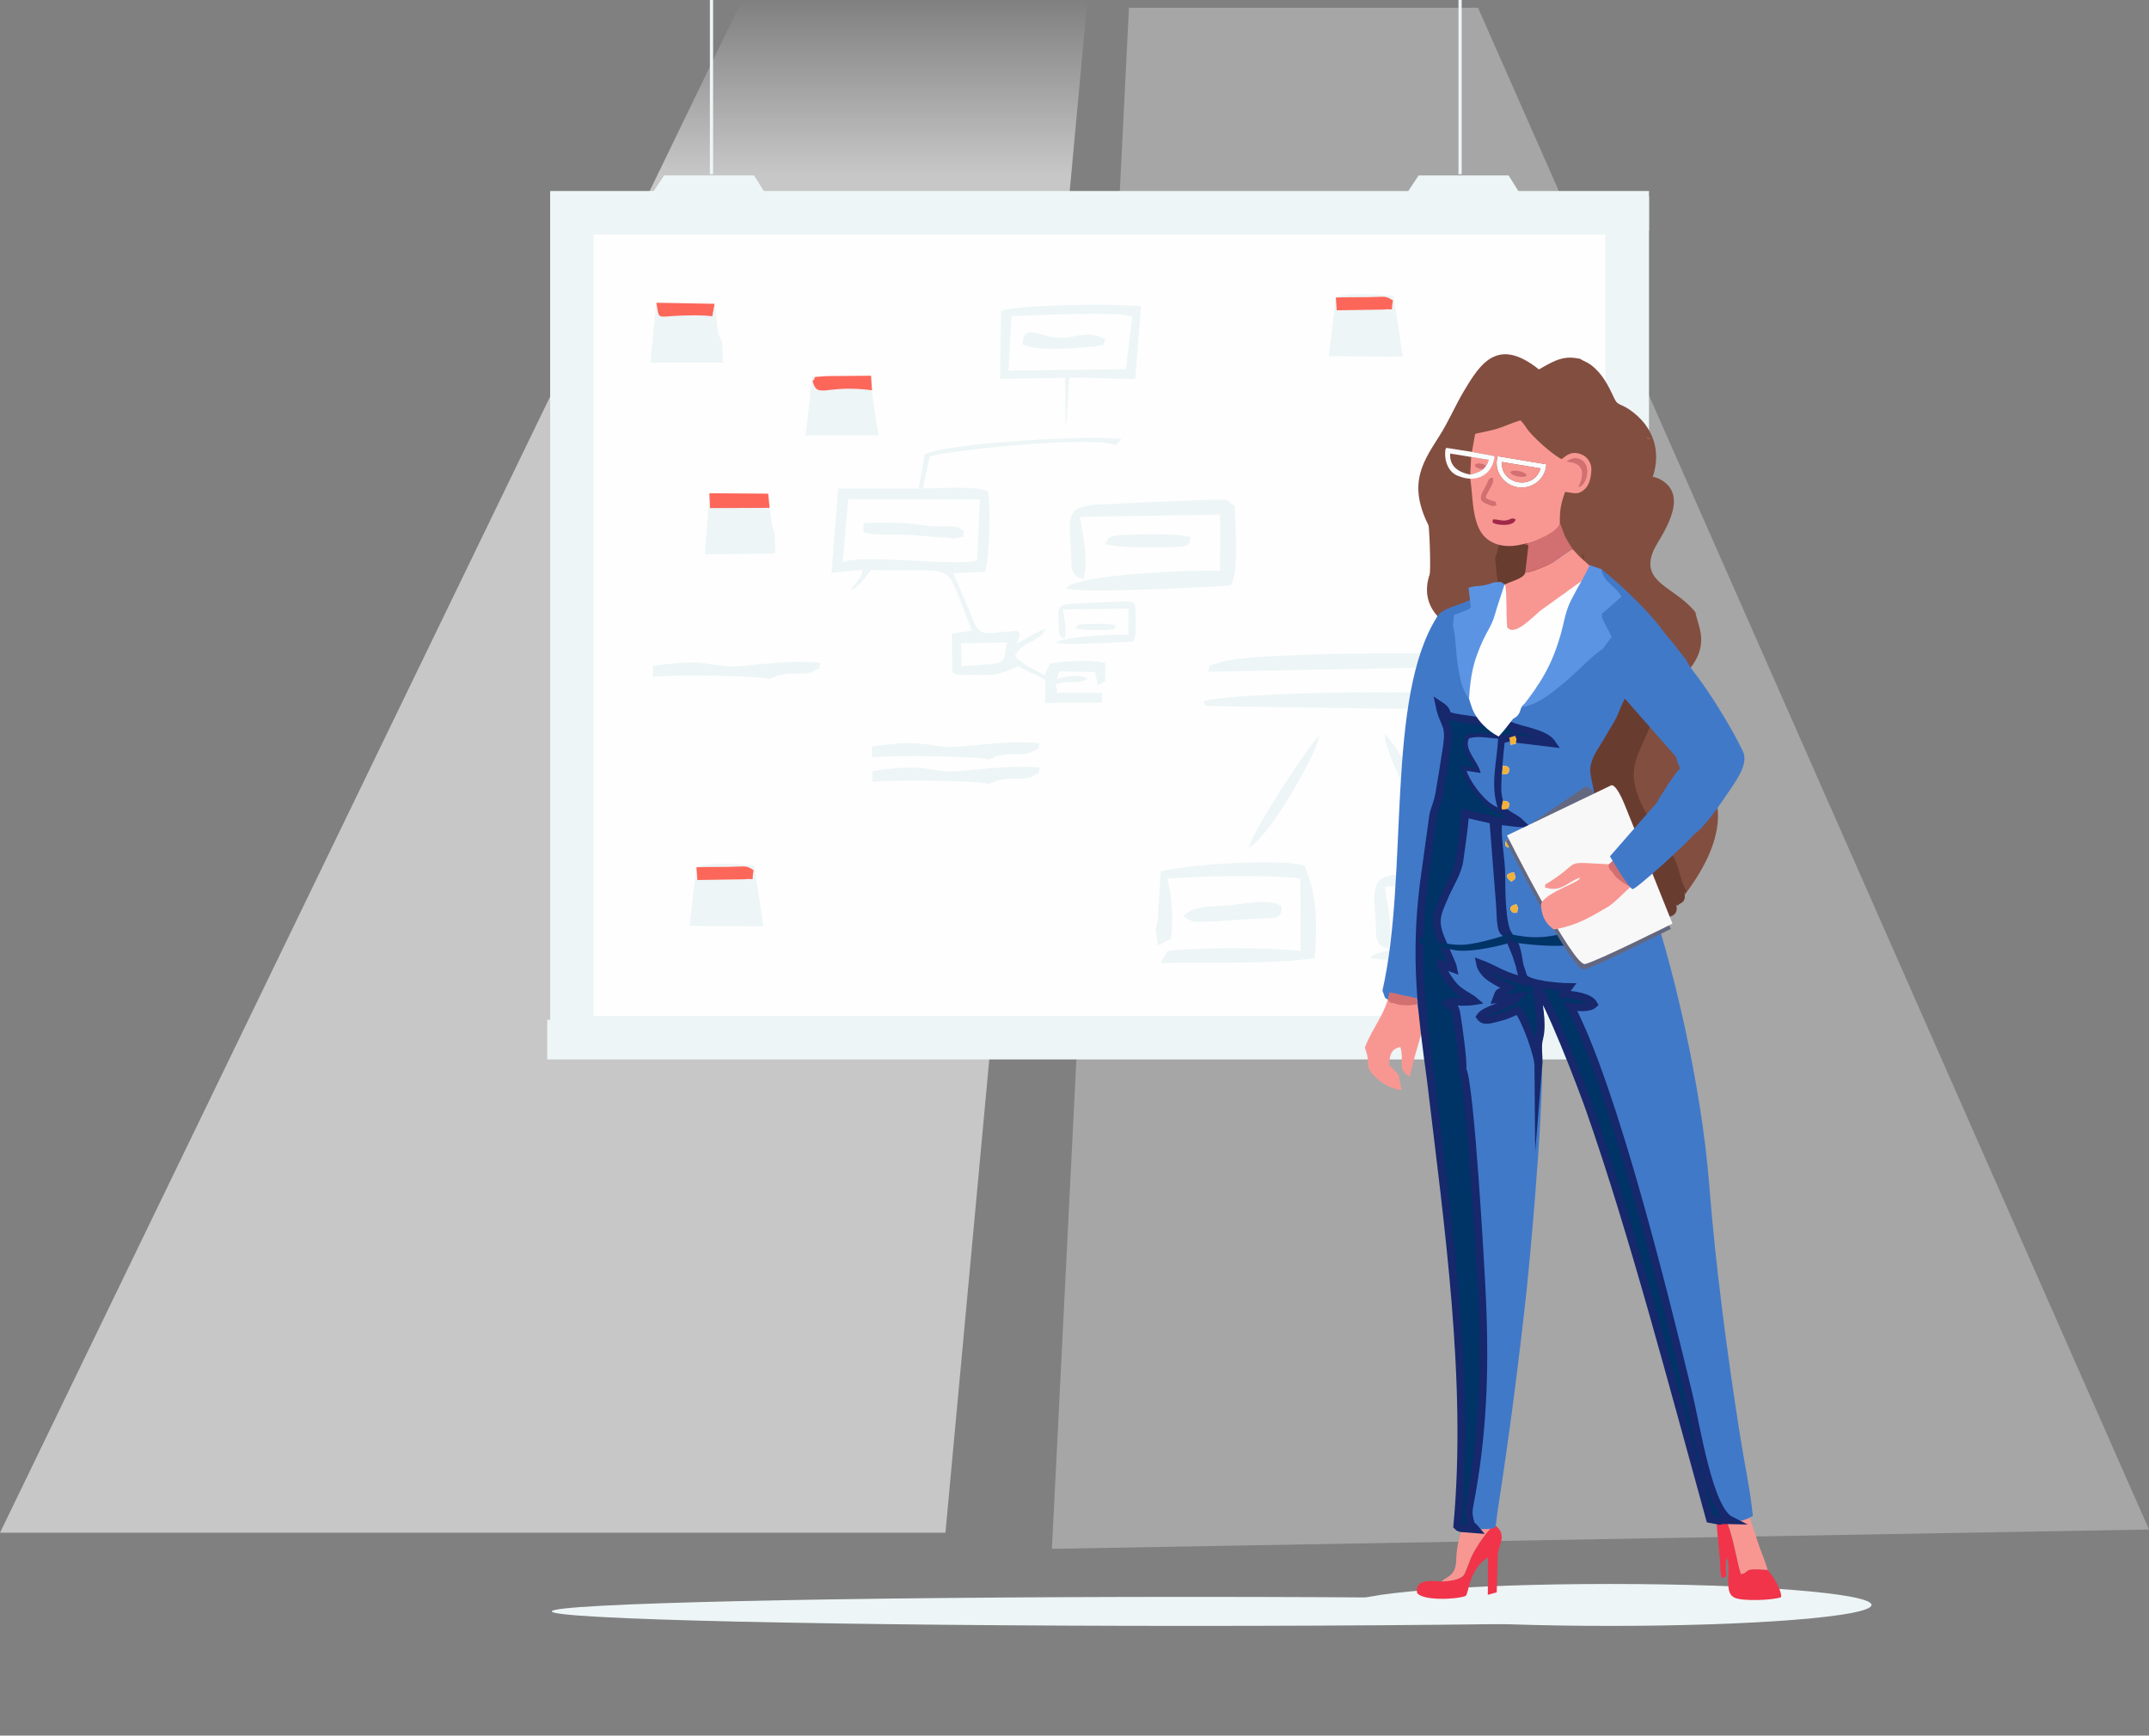 <svg width="666" height="538" viewBox="0 0 666 538" fill="none" xmlns="http://www.w3.org/2000/svg">
<rect x="0" y="0" width="666" height="538" fill="#808080" stroke="none"/>
<path fill-rule="evenodd" clip-rule="evenodd" d="M230 0H337L293 475.117H0L230 0Z" fill="url(#paint0_linear)" fill-opacity="0.75"/>
<path fill-rule="evenodd" clip-rule="evenodd" d="M457 0H350L326 480.108L666 474.119L457 0Z" fill="url(#paint1_linear)" fill-opacity="0.55"/>
<path d="M499 504C543.735 504 580 501.09 580 497.5C580 493.91 543.735 491 499 491C454.265 491 418 493.91 418 497.5C418 501.09 454.265 504 499 504Z" fill="#EDF5F6"/>
<path d="M369 504C478.352 504 567 501.985 567 499.5C567 497.015 478.352 495 369 495C259.648 495 171 497.015 171 499.5C171 501.985 259.648 504 369 504Z" fill="#EDF5F6"/>
<path fill-rule="evenodd" clip-rule="evenodd" d="M200.617 62.189L205.817 54.377H233.691L239.278 63.311L200.617 62.189Z" fill="#EDF5F6"/>
<path fill-rule="evenodd" clip-rule="evenodd" d="M434.456 62.189L439.655 54.377H467.529L473.116 63.311L434.456 62.189Z" fill="#EDF5F6"/>
<path d="M511.042 59.211H170.5V71.49H511.042V59.211Z" fill="#EDF5F6"/>
<path d="M510.145 316.121H169.603V328.4H510.145V316.121Z" fill="#EDF5F6"/>
<path d="M170.5 60.884L170.5 319.858L182.78 319.858L182.78 60.884L170.5 60.884Z" fill="#EDF5F6"/>
<path d="M498.765 60.884L498.765 319.858L511.045 319.858L511.045 60.884L498.765 60.884Z" fill="#EDF5F6"/>
<path d="M221 0H220V54H221V0Z" fill="#EDF5F6"/>
<path d="M453 0H452V54H453V0Z" fill="#EDF5F6"/>
<path d="M498.767 71.491H182.775V316.121H498.767V71.491Z" fill="#FEFEFE" stroke="#EDF5F6" stroke-width="2.4" stroke-miterlimit="22.926"/>
<path fill-rule="evenodd" clip-rule="evenodd" d="M215.829 268.839C218.969 268.696 222.272 268.757 225.514 268.716C231.203 268.635 231.142 268.125 233.548 269.736C232.712 273.755 234.547 272.082 230.55 272.572L216.134 272.796L215.829 268.839ZM215.829 268.839L213.688 286.993L236.586 287.176L233.752 268.37C228.919 267.778 219.621 267.085 215.829 268.839Z" fill="#EDF5F6"/>
<path fill-rule="evenodd" clip-rule="evenodd" d="M486.635 172.072H467.753L466.204 187.064L488.266 187.125L486.635 172.072Z" fill="#E58312"/>
<path fill-rule="evenodd" clip-rule="evenodd" d="M221.456 94.173L220.742 98.049C217.419 97.6 213.891 97.743 210.466 97.865C203.492 98.13 204.328 99.313 203.431 93.847L221.456 94.173V94.173ZM224.046 112.429L223.801 105.902C221.66 103.066 222.496 98.151 221.456 94.173L203.37 93.989L201.596 112.409L224.046 112.429V112.429Z" fill="#EDF5F6"/>
<path fill-rule="evenodd" clip-rule="evenodd" d="M249.677 134.969L272.208 134.907L270.394 122.852L270.251 120.976C255.651 119.058 253.347 123.893 251.818 118.1C253.592 116.651 250.39 116.998 256.039 116.59L269.945 116.468L251.757 116.733L249.677 134.969V134.969Z" fill="#EDF5F6"/>
<path fill-rule="evenodd" clip-rule="evenodd" d="M240.032 165.137L239.277 162.709L238.523 157.426L220.049 157.508L219.845 152.898L218.458 171.807L240.276 171.582L240.032 165.137Z" fill="#EDF5F6"/>
<path fill-rule="evenodd" clip-rule="evenodd" d="M475.828 296.009C478.499 292.194 477.133 277.018 477.092 271.552C473.401 268.798 476.256 269.757 470.811 269.41L450.91 270.185C425.993 271.796 425.116 268.635 426.299 284.994C426.646 289.95 425.708 293.112 430.296 293.989C431.784 288.359 430.03 280.465 429.092 274.774L472.606 274.04L472.545 291.439C463.43 291.235 429.582 292.419 424.607 296.845C427.217 298.681 469.16 296.519 475.828 296.009Z" fill="#EDF5F6"/>
<path fill-rule="evenodd" clip-rule="evenodd" d="M358.827 293L362.905 291.031C363.598 284.647 363.292 278.201 361.783 272.367C373.161 271.49 392.063 271.123 402.972 272.306L403.074 294.764C392.124 293.622 373.059 293.642 361.783 294.764L359.724 298.5C372.917 298.276 395.061 298.946 407.397 296.967C408.172 289.318 408.233 279.813 405.766 272.49L404.318 268.308C396.427 266.065 367.88 267.962 359.724 270.124L358.827 284.994C358.562 287.033 358.602 286.258 358.154 287.727L358.827 293Z" fill="#EDF5F6"/>
<path fill-rule="evenodd" clip-rule="evenodd" d="M460.453 206.605C460.514 201.914 458.292 202.974 452.949 202.75C440.715 202.26 387.741 202.22 378.341 205.259C371.918 207.36 376.322 204.953 374.262 208.217L460.453 206.605Z" fill="#EDF5F6"/>
<path fill-rule="evenodd" clip-rule="evenodd" d="M448.076 215.254C435.454 213.683 376.954 215.029 372.917 217.518C374.507 218.844 370.347 218.701 381.481 218.987L444.018 219.864C453.847 220.149 451.359 219.313 452.317 217.518C450.584 214.295 454.01 215.988 448.076 215.254Z" fill="#EDF5F6"/>
<path fill-rule="evenodd" clip-rule="evenodd" d="M366.799 283.954C369.206 286.075 370.633 285.708 374.548 285.667C377.586 285.626 380.482 285.32 383.52 285.116C396.386 284.198 396.773 285.606 397.283 280.975C393.715 278.283 385.763 280.262 380.849 280.608C375.282 280.996 369.267 280.935 366.799 283.954Z" fill="#EDF5F6"/>
<path fill-rule="evenodd" clip-rule="evenodd" d="M444.976 261.904C446.995 256.947 433.048 230.103 429.113 227.615C428.991 232.286 437.534 249.053 440.389 254.887C442.142 258.477 442.04 260.353 444.976 261.904Z" fill="#EDF5F6"/>
<path fill-rule="evenodd" clip-rule="evenodd" d="M387.007 262.719C393.756 259.354 408.906 231.858 408.865 227.962C405.215 231.552 388.985 256.294 387.007 262.719Z" fill="#EDF5F6"/>
<path fill-rule="evenodd" clip-rule="evenodd" d="M436.882 283.26C441.714 284.259 446.914 284.239 451.909 284.219C463.308 284.178 462.981 284.137 463.328 280.975C459.311 280.119 453.133 280.078 448.932 280.2C437.269 280.506 438.533 280.465 436.882 283.26Z" fill="#EDF5F6"/>
<path fill-rule="evenodd" clip-rule="evenodd" d="M238.523 157.426L238.074 153.02L219.845 152.898L220.049 157.508L238.523 157.426Z" fill="#FC675A"/>
<path fill-rule="evenodd" clip-rule="evenodd" d="M270.25 120.976L269.944 116.468L256.038 116.59C250.39 116.998 253.591 116.651 251.817 118.1C253.347 123.893 255.651 119.058 270.25 120.976Z" fill="#FC675A"/>
<path fill-rule="evenodd" clip-rule="evenodd" d="M215.828 268.839L216.134 272.796L230.55 272.572C234.547 272.082 232.711 273.755 233.547 269.736C231.141 268.125 231.203 268.635 225.514 268.716C222.272 268.757 218.968 268.696 215.828 268.839Z" fill="#FC675A"/>
<path fill-rule="evenodd" clip-rule="evenodd" d="M467.753 172.072H486.635L486.186 168.4H468.304L467.753 172.072Z" fill="#B22F07"/>
<path fill-rule="evenodd" clip-rule="evenodd" d="M221.456 94.173L203.431 93.847C204.328 99.313 203.492 98.13 210.465 97.865C213.891 97.743 217.419 97.6 220.742 98.049L221.456 94.173V94.173Z" fill="#FC675A"/>
<path fill-rule="evenodd" clip-rule="evenodd" d="M413.983 92.235C417.123 92.092 420.427 92.153 423.648 92.112C429.358 92.051 429.276 91.521 431.703 93.153C430.846 97.151 432.681 95.478 428.685 95.968L414.269 96.192L413.983 92.235ZM413.983 92.235L411.822 110.409L434.72 110.572L431.906 91.766C427.074 91.195 417.776 90.481 413.983 92.235Z" fill="#EDF5F6"/>
<path fill-rule="evenodd" clip-rule="evenodd" d="M413.983 92.235L414.269 96.192L428.685 95.968C432.681 95.478 430.846 97.151 431.703 93.153C429.276 91.521 429.358 92.051 423.649 92.112C420.427 92.153 417.124 92.092 413.983 92.235Z" fill="#FC675A"/>
<path fill-rule="evenodd" clip-rule="evenodd" d="M297.961 206.524L297.859 199.425L312.133 199.099C311.236 202.444 312.112 204.586 309.258 205.504C307.973 205.912 299.797 206.422 297.961 206.524ZM262.89 154.734L303.712 154.815L302.835 173.765C296.086 175.703 267.111 171.582 261.136 174.295L262.89 154.734ZM299.532 191.144L301.183 195.468L295.066 196.447L295.107 208.339C296.33 209.012 295.596 208.992 297.778 209.216C307.137 208.89 307.178 210.318 315.599 206.442C318.801 208.625 321.41 208.992 324 210.827L323.878 217.987C324.979 217.967 327.446 217.763 328.486 217.783H341.5V214.764C340.134 214.805 332.523 214.825 331.341 214.764C324.918 214.417 328.955 216.233 327.059 212.296C331.157 210.379 333.482 212.582 337.091 210.318C334.685 208.849 329.832 209.685 327.548 210.501C328.466 207.38 327.67 208.135 332.381 208.196C334.705 208.237 337.213 208.196 339.395 208.339L340.272 212.5L342.494 211.174L342.555 205.524C336.989 204.341 330.872 204.973 325.448 205.606L323.735 209.4C319.983 206.952 317.434 206.442 314.498 203.382C316.558 199.588 319.086 199.527 321.105 198.038C324.265 195.713 322.369 197.528 324.102 194.876C320.33 196.161 318.128 198.099 314.886 199.548C317.903 194.468 313.662 195.713 313.621 195.672C304.405 196.386 303.61 197.916 300.796 190.205L295.433 177.681L305.261 177.212C306.668 173.01 307.096 156.549 306.138 152.204C301.917 150.613 291.151 151.409 285.951 151.409L288.133 141.495C293.496 139.558 341.006 134.785 345.471 138.109L347.653 136.151C339.497 134.703 292.558 137.314 286.563 140.924L284.708 151.49L259.79 151.429L257.69 177.538L267.233 176.6C267.457 178.66 265.52 180.129 263.502 183.066C266.662 181.455 267.233 180.108 269.863 176.661C296.86 177.416 292.436 173.336 299.532 191.144Z" fill="#EDF5F6"/>
<path fill-rule="evenodd" clip-rule="evenodd" d="M313.479 97.987C321.227 97.783 344.615 96.437 350.915 98.007L348.958 114.448L312.52 114.876L313.479 97.987ZM310.237 96.314L309.91 117.406L330.097 117.1L330.219 131.847C330.301 131.541 330.505 130.583 330.545 130.256L331.381 116.957L351.813 117.528L353.607 94.927C344.961 94.071 317.108 94.377 310.237 96.314Z" fill="#EDF5F6"/>
<path fill-rule="evenodd" clip-rule="evenodd" d="M202.391 209.828C207.55 209.053 235.648 209.4 238.645 210.501C238.91 210.317 239.318 209.787 239.502 210.052C239.685 210.297 240.134 209.726 240.379 209.644C245.904 207.931 249.146 209.604 252.042 208.053C255.712 206.095 253.041 208.502 254.326 205.442C245.415 204.586 237.055 205.891 228.369 206.544C224.087 206.87 219.662 205.524 215.4 205.402C211.037 205.279 206.694 205.85 202.391 206.442V209.828Z" fill="#EDF5F6"/>
<path fill-rule="evenodd" clip-rule="evenodd" d="M267.6 165.035C272.31 166.258 277.979 165.463 282.648 165.85L295.841 166.911C300.47 165.952 297.635 167.074 298.818 164.708C296.31 162.811 296.024 163.26 290.784 163.158C287.603 163.097 286.094 162.872 283.199 162.424C280.711 162.036 269.986 161.751 267.641 162.301L267.6 165.035Z" fill="#EDF5F6"/>
<path fill-rule="evenodd" clip-rule="evenodd" d="M316.965 106.84C321.757 108.818 330.831 108.064 336.459 107.635C343.86 107.064 341.699 106.84 342.555 105.208C336.581 102.026 333.604 105.065 327.446 104.657C322.45 104.331 316.864 100.088 316.965 106.84Z" fill="#EDF5F6"/>
<path fill-rule="evenodd" clip-rule="evenodd" d="M381.399 181.475C384.071 177.64 382.704 162.464 382.684 156.998C378.973 154.265 381.828 155.203 376.383 154.876L356.482 155.631C331.585 157.243 330.688 154.081 331.871 170.46C332.218 175.417 331.28 178.579 335.867 179.456C337.356 173.806 335.602 165.932 334.685 160.221L378.178 159.507L378.117 176.906C369.022 176.682 335.154 177.865 330.178 182.311C332.809 184.147 374.732 181.985 381.399 181.475Z" fill="#EDF5F6"/>
<path fill-rule="evenodd" clip-rule="evenodd" d="M342.454 168.706C347.286 169.726 352.486 169.706 357.481 169.685C368.88 169.644 368.553 169.604 368.9 166.442C364.883 165.565 358.705 165.544 354.504 165.646C342.841 165.952 344.105 165.932 342.454 168.706Z" fill="#EDF5F6"/>
<path fill-rule="evenodd" clip-rule="evenodd" d="M333.421 194.815C335.663 195.284 338.09 195.264 340.435 195.264C345.736 195.243 345.594 195.223 345.757 193.755C343.881 193.347 340.985 193.326 339.028 193.387C333.604 193.53 334.175 193.51 333.421 194.815Z" fill="#EDF5F6"/>
<path fill-rule="evenodd" clip-rule="evenodd" d="M351.221 198.854C352.465 197.079 351.833 190.001 351.813 187.452C350.1 186.167 351.425 186.615 348.876 186.452L339.599 186.799C327.976 187.554 327.568 186.085 328.119 193.714C328.282 196.039 327.833 197.508 329.974 197.916C330.668 195.284 329.852 191.613 329.424 188.941L349.733 188.614L349.692 196.733C345.451 196.631 329.648 197.181 327.324 199.242C328.547 200.098 348.122 199.099 351.221 198.854Z" fill="#EDF5F6"/>
<path fill-rule="evenodd" clip-rule="evenodd" d="M270.251 234.795C275.41 234.02 303.508 234.366 306.505 235.468C306.77 235.284 307.178 234.754 307.361 235.019C307.545 235.264 307.973 234.693 308.238 234.611C313.744 232.898 317.006 234.57 319.902 233.02C323.572 231.062 320.901 233.469 322.185 230.409C313.275 229.553 304.915 230.858 296.208 231.511C291.946 231.837 287.522 230.491 283.26 230.368C278.896 230.266 274.553 230.817 270.251 231.429V234.795Z" fill="#EDF5F6"/>
<path fill-rule="evenodd" clip-rule="evenodd" d="M270.393 242.383C275.552 241.587 303.671 241.954 306.668 243.056C306.933 242.872 307.341 242.342 307.525 242.607C307.708 242.852 308.136 242.26 308.401 242.179C313.907 240.465 317.149 242.158 320.044 240.608C323.715 238.629 321.064 241.036 322.348 237.997C313.417 237.14 305.057 238.446 296.371 239.099C292.109 239.425 287.685 238.079 283.403 237.956C279.039 237.834 274.696 238.405 270.414 238.997L270.393 242.383Z" fill="#EDF5F6"/>
<path fill-rule="evenodd" clip-rule="evenodd" d="M525.426 189.796C526.386 194.937 530.886 200.866 520.533 210.805C510.425 220.498 513.548 223.106 519.008 232.823C527.713 248.224 517.631 262.222 502.507 274.891L501.474 275.187C502.334 272.776 503.072 270.586 502.162 268.446C502.63 267.142 502.482 267.978 502.556 266.306C502.58 265.543 502.457 264.436 502.285 263.747C501.793 261.582 501.031 261.287 501.154 258.999C502.851 258.138 500.982 255.432 499.555 254.054C501.203 257.769 501.056 255.186 501.646 255.235C499.875 251.25 500.318 248.125 496.063 242.295C493.137 238.285 488.219 233.34 485.661 229.035C479.095 218.013 472.184 216.291 475.75 204.704C486.399 169.991 470.758 186.966 467.61 179.93C463.233 185.195 438.37 174.764 447.002 158.921C447.715 157.592 449.658 143.496 449.486 142.044C449.166 139.56 461.954 124.824 462.717 122.659C464.684 117.369 474.595 115.918 485.661 122.806C506.712 129.449 495.154 142.34 503.662 146.719C506.736 148.318 511.015 146.792 514.36 148.515C524.443 153.73 514.262 166.695 512.589 170.336C507.868 180.742 519.18 181.8 525.426 189.796V189.796Z" fill="#824E40"/>
<path fill-rule="evenodd" clip-rule="evenodd" d="M498.35 197.004C500.219 201.875 533.001 204.704 524.541 216.291C516.302 227.632 519.819 229.65 526.902 238.236C538.165 251.889 530.689 267.437 518.024 282.567L517.065 283.034C517.483 280.501 517.827 278.237 516.573 276.294C516.794 274.916 516.794 275.752 516.573 274.104C516.475 273.342 516.155 272.284 515.86 271.619C514.999 269.578 514.212 269.43 513.892 267.142C515.417 266.01 513.13 263.673 511.458 262.566C513.745 265.937 513.155 263.403 513.745 263.353C511.31 259.737 511.187 256.588 505.974 251.594C502.383 248.174 496.678 244.164 493.407 240.376C484.997 230.683 477.914 230.216 479.365 218.161C483.767 182.095 471.348 201.58 467.02 195.208C463.651 201.161 437.312 195.232 443.042 178.135C443.51 176.708 442.969 162.488 442.526 161.086C441.788 158.7 451.797 141.946 452.166 139.683C453.174 134.123 462.667 130.949 474.766 135.796C496.653 138.625 487.554 153.361 496.678 156.19C499.998 157.224 481.48 168.909 485.07 170.016C495.891 173.387 510.622 173.977 509.613 177.864C506.785 188.935 490.825 190.214 498.35 197.004Z" fill="#824E40"/>
<path fill-rule="evenodd" clip-rule="evenodd" d="M507.105 272.603C505.138 270.66 503.933 267.634 501.842 265.051C499.408 262.025 496.727 259.638 493.801 257.08C487.112 251.249 483.128 247.953 477.373 241.31L476.266 239.588C473.906 233.807 473.045 234.053 472.479 227.608C472.11 223.524 472.43 219.514 472.946 215.036C473.586 209.304 474.201 195.7 469.208 190.73L468.077 187.237C464.61 180.25 465.347 179.487 464.561 173.189C465.643 170.213 465.2 169.204 467.807 166.178C469.799 163.866 471.422 162.759 473.733 162.021C474.102 163.62 474.078 161.233 474.865 162.955C475.479 164.308 474.889 166.006 474.619 167.408C474.102 170.016 474.201 172.648 474.397 174.297C477.545 199.71 501.252 192.034 494.538 213.855C490.997 225.443 485.046 231.642 491.636 242.639C494.194 246.944 499.112 251.889 502.039 255.899C506.293 261.729 505.851 264.854 507.621 268.839C507.031 268.79 507.179 271.373 505.506 267.658C506.957 269.036 508.802 271.742 507.105 272.603Z" fill="#693C30" stroke="#693C30" stroke-width="2.398" stroke-miterlimit="22.926"/>
<path fill-rule="evenodd" clip-rule="evenodd" d="M517.655 282.837C515.884 280.722 514.974 277.573 513.179 274.817C511.04 271.57 508.605 268.913 505.949 266.084C499.875 259.614 496.235 255.923 491.169 248.74L490.259 246.919C488.464 240.941 487.579 241.089 487.653 234.643C487.702 230.51 488.415 226.574 489.374 222.17C490.579 216.512 492.546 203.055 488.095 197.594L487.284 194.027C484.529 186.72 485.366 186.031 485.193 179.684C486.546 176.83 486.226 175.772 489.104 173.042C491.341 170.926 487.038 181.898 489.423 181.382C489.62 183.005 491.169 184.408 491.759 186.203C492.251 187.63 499.85 186.302 499.432 187.655C498.67 190.213 494.833 180.127 494.883 181.775C495.497 207.385 519.819 202.096 510.99 223.155C506.293 234.324 502.309 238.432 507.744 250.044C509.884 254.57 513.401 259.22 515.909 263.501C519.573 269.725 517.163 275.014 518.516 279.147C517.95 279.049 517.852 281.632 516.548 277.769C517.852 279.27 519.426 282.148 517.655 282.837V282.837Z" fill="#693C30" stroke="#693C30" stroke-width="2.398" stroke-miterlimit="22.926"/>
<path fill-rule="evenodd" clip-rule="evenodd" d="M520.286 279C518.319 277.056 517.089 274.006 515.024 271.447C512.589 268.421 509.884 266.035 506.982 263.476C500.268 257.646 496.309 254.349 490.53 247.707L489.448 245.96C487.087 240.204 486.202 240.45 485.636 234.004C485.292 229.92 485.587 225.91 486.103 221.433C486.767 215.701 487.382 202.096 482.39 197.127L481.234 193.633C477.766 186.647 478.529 185.884 477.717 179.586C478.799 176.609 478.381 175.601 480.963 172.575C482.98 170.262 484.603 169.155 486.915 168.417C487.284 170.016 487.259 167.605 488.021 169.327C488.636 170.705 488.046 172.378 487.775 173.78C487.284 176.412 487.382 179.045 487.579 180.693C490.727 206.106 514.433 198.431 507.72 220.252C504.154 231.839 498.227 238.014 504.793 249.035C507.375 253.341 512.269 258.285 515.22 262.295C519.475 268.126 519.007 271.25 520.778 275.236C520.188 275.187 520.36 277.77 518.688 274.055C520.114 275.433 521.983 278.139 520.286 279V279Z" fill="#693C30" stroke="#693C30" stroke-width="2.398" stroke-miterlimit="22.926"/>
<path fill-rule="evenodd" clip-rule="evenodd" d="M489.694 111.219L488.317 110.998C483.693 110.259 480.373 112.621 476.931 114.515C464.118 104.281 458.757 112.695 453.617 121.33C450.887 125.955 448.896 130.752 445.994 135.279C440.239 144.283 435.444 151.442 444.985 166.916L456.47 155.083C456.839 154.271 456.74 155.157 456.347 154.025C451.994 150.433 450.691 145.685 452.83 141.823C470.979 108.956 460.085 131.909 473.217 125.34C473.66 125.561 476.39 128.268 478.455 129.67C480.226 130.9 482.242 132.007 483.792 133.188C483.152 136.386 482.808 135.23 482.095 140.642C481.824 142.733 481.578 146.546 481.898 148.736C482.882 149.253 485.194 149.08 486.202 152.155C486.817 154.001 486.054 156.042 484.579 157.125C482.833 158.355 480.718 159.29 478.972 158.896C476.512 158.38 476.488 157.199 475.209 154.985C463.331 169.032 481.874 171 484.234 174.297C485.267 175.699 491.833 179.168 493.137 180.226C494.809 181.529 488.956 170.065 490.26 170.828C516.647 157.199 510.425 152.377 511.704 149.203C514.827 141.503 513.327 133.532 506.294 127.923C502.433 124.848 501.449 125.98 500.367 123.643C498.424 119.485 496.629 115.795 492.915 113.015C491.637 112.08 490.628 111.908 489.694 111.219V111.219Z" fill="#824E40"/>
<path fill-rule="evenodd" clip-rule="evenodd" d="M510.868 136.14L511.286 135.943L510.352 135.599C510.696 136.041 510.475 135.771 510.868 136.14Z" fill="#A37298"/>
<path fill-rule="evenodd" clip-rule="evenodd" d="M429.247 309.308L428.435 307.07C436.698 270.881 429.222 216.291 445.502 191.001C447.248 188.295 453.396 187.311 455.978 185.834C464.118 202.514 450.74 298.435 439.502 315.336L436.378 313.884L429.247 309.308V309.308Z" fill="#4179C9"/>
<path fill-rule="evenodd" clip-rule="evenodd" d="M423 324.709C425.533 318.116 429.074 314.844 430.697 307.709L439.059 309.53C440.239 321.732 442.674 312.974 438.493 327.292L436.87 333.688C432.788 331.376 435.37 328.891 433.968 324.537C430.992 325.275 430.722 327.021 430.501 330.121C434.952 334.771 432.665 331.523 434.46 337.92C430.574 337.305 428.238 335.853 425.951 333.59C423.271 330.933 424.23 329.998 423.738 327.169L423 324.709V324.709Z" fill="#F89792"/>
<path fill-rule="evenodd" clip-rule="evenodd" d="M430.164 309.922C431.095 311.316 430.698 310.611 432.103 311.002C433.596 311.388 432.907 311.414 434.453 311.544C435.945 311.684 437.608 311.697 439.304 311.251L438.942 309.443L437.608 309.075C436.667 308.89 436.131 308.832 435.224 308.652C433.052 308.223 433.145 307.996 430.608 307.635L430.164 309.922Z" fill="#D16F71"/>
<path fill-rule="evenodd" clip-rule="evenodd" d="M446.805 490.251C443.584 489.98 438.37 489.464 439.182 493.793C440.903 496.229 451.183 495.86 454.183 494.728C455.363 493.843 455.019 486.585 461.143 482.772L461.093 494.359L463.848 493.597C464.02 489.734 464.044 485.626 464.192 481.911C464.315 479.131 467.291 475.785 463.43 472.882C461.364 473.202 457.085 480.238 456.003 482.575C455.413 483.854 454.158 487.766 453.445 488.479C452.043 489.808 449.092 490.103 446.805 490.251V490.251Z" fill="#F1344A"/>
<path fill-rule="evenodd" clip-rule="evenodd" d="M547.83 486.659C539.321 485.921 542.813 487.348 539.518 487.938C538.337 484.027 537.575 478.934 536.05 473.989C535.607 472.464 534.648 470.84 534.501 469.438L538.19 469.241C536.026 469.389 533.738 469.143 531.943 468.651C531.55 469.881 532.853 480.607 533.05 483.805C533.099 484.715 533.124 485.577 533.124 486.487L533.493 489.07C535.484 488.873 534.87 488.504 534.845 486.167C534.82 484.937 534.919 483.781 535.017 482.551C535.263 484.297 535.583 482.846 535.657 485.429C535.78 490.497 534.894 494.015 537.599 495.269C540.034 496.401 549.404 496.081 551.986 495.097C552.232 492.859 549.231 488.184 547.83 486.659Z" fill="#F1344A"/>
<path fill-rule="evenodd" clip-rule="evenodd" d="M538.19 469.241L534.501 469.438C534.649 470.84 535.608 472.464 536.05 473.989C537.575 478.934 538.337 484.027 539.518 487.938C542.813 487.348 539.321 485.921 547.83 486.659C546.969 483.584 545.592 480.705 544.584 477.483C543.649 474.432 542.297 470.865 541.485 468.405C539.985 468.798 540.01 469.044 538.19 469.241Z" fill="#F89792"/>
<path fill-rule="evenodd" clip-rule="evenodd" d="M453.494 472.833C452.437 475.958 451.478 479.008 451.33 482.871C451.256 484.863 451.183 486.192 450.125 487.619C449.215 488.824 447.543 489.316 446.805 490.251C449.092 490.103 452.043 489.808 453.445 488.48C454.158 487.766 455.412 483.855 456.003 482.575C457.085 480.238 461.364 473.202 463.429 472.882L462.913 472.194C459.446 473.547 457.429 474.285 453.494 472.833V472.833Z" fill="#F89792"/>
<path fill-rule="evenodd" clip-rule="evenodd" d="M470.364 281.829C469.995 283.994 470.266 282.37 469.356 283.01C468.028 282.764 467.143 280.722 469.995 280.328C470.241 280.968 470.487 281.165 470.364 281.829ZM468.422 273.317C466.11 271.57 466.823 270.734 469.209 270.389C469.799 272.308 469.995 272.087 468.422 273.317ZM466.553 261.262C466.749 260.106 467.266 260.254 468.668 260.131L468.495 262.788C467.34 262.665 466.307 262.689 466.553 261.262ZM467.684 238.875C467.462 240.105 466.971 239.884 465.544 240.056L465.741 237.35C466.848 237.497 467.905 237.497 467.684 238.875V238.875ZM468.741 218.997C468.225 217.447 468.323 218.185 468.864 216.734C472.061 217.029 470.832 218.776 469.848 219.17C467.905 219.957 469.209 219.17 468.741 218.997ZM476.66 198.455C474.397 197.594 474.84 195.921 477.25 195.626C477.963 197.373 477.988 197.373 476.66 198.455ZM479.267 184.039C480.496 185.146 480.644 184.531 479.906 186.376C479.832 186.401 478.332 187.68 477.939 185.613C477.619 184.063 478.603 184.31 479.267 184.039ZM481.652 171.025L481.332 178.454L476.709 179.955C475.504 182.145 473.955 199.119 471.594 197.766C469.356 195.995 468.299 193.117 467.266 190.509C466.405 188.32 465.495 184.605 464.511 182.932C460.405 183.129 449.461 189.058 445.502 191.001C430.082 229.625 446.903 214.815 446.559 213.536C446.387 215.848 445.477 215.701 446.043 218.456C452.289 222.54 440.78 221.162 465.003 224.385C465.372 218.382 466.799 210.239 468.913 205.417C467.758 210.116 465.298 219.268 466.307 223.991C469.036 226.255 478.455 226.722 480.914 230.363L469.995 229.035C469.602 231.052 470.217 230.363 468.2 230.88L467.733 228.641C465.643 229.281 466.479 228.641 465.151 229.674C464.807 232.651 463.823 242.442 464.118 245.714C464.315 247.805 464.782 248.912 465.323 250.29L465.741 248.199C466.823 248.371 467.93 248.347 467.684 249.7C467.462 250.954 466.848 250.881 465.495 250.954C467.585 253.045 469.479 253.341 471.422 255.235C469.209 255.112 466.577 254.595 464.29 254.522C463.872 260.303 465.274 265.937 465.298 271.767C465.298 276.195 465.348 286.257 467.34 289.603C466.012 288.767 465.52 289.283 465.126 285.495C464.979 283.945 464.979 282.739 464.905 281.214L462.79 254.202L454.035 252.209C453.789 256.932 452.904 262 452.314 266.625C451.822 270.389 449.191 274.35 447.764 277.696C445.772 282.419 444.321 284.781 446.092 289.775C447.002 292.383 450.174 298.779 450.445 300.305L446.731 298.951C447.1 301.239 449.732 304.684 450.715 305.766C452.51 307.783 455.609 309.063 457.035 310.317C454.035 310.809 451.355 310.366 450.027 310.514C448.772 310.662 449.289 310.563 448.6 310.981C450.568 312.777 450.887 311.252 451.453 314.795C452.068 318.657 453.494 328.571 453.248 331.622C455.634 335.829 458.929 393.199 459.347 403.261C460.282 425.304 459.568 444.985 455.462 466.363C455.117 468.159 455.019 469.094 455.437 470.914C456.003 473.375 455.978 472.39 457.38 474.063L461.265 473.965C464.167 473.498 463.159 474.555 464.364 466.855C467.708 445.231 470.61 422.794 472.996 401.096C474.201 390.247 480.054 327.292 477.078 321.634C476.242 324.561 477.053 327.292 476.783 330.515C476.758 327.046 472.873 316.271 470.487 313.171C468.643 313.811 467.438 314.622 465.126 315.213C461.757 316.049 459.937 316.886 458.708 315.164C460.405 312.679 467.512 311.793 470.389 308.989L463.724 309.776C464.954 306.381 464.069 308.595 467.561 306.135L464.684 304.733C462.962 303.749 461.044 302.715 459.913 301.19C459.372 300.452 458.806 299.616 458.634 298.632C463.257 300.329 466.036 302.74 472.553 304.069C472.504 303.872 472.381 303.404 472.332 303.478L470.291 297.254C469.602 293.638 468.692 293.441 467.462 290.243C468.79 291.448 467.389 289.652 468.84 291.743C470.955 294.769 470.463 300.28 472.086 302.888C473.537 305.2 483.201 305.938 486.251 305.963C485.046 307.636 484.825 305.889 484.456 308.202C487.259 308.325 492.62 308.915 493.924 311.301C492.497 312.63 488.981 312.236 486.767 312.015C500.145 337.526 516.106 402.375 523.36 432.413C525.771 442.402 529.607 467.913 536.321 471.259L533.886 471.21C535.411 472.464 539.788 471.579 541.632 470.742L543.231 469.906C542.493 462.23 540.452 452.611 539.198 444.591C535.288 419.67 531.648 392.24 529.705 367.195C527.369 337.231 518.614 298.164 509.122 272.087C505.482 274.03 501.892 278.729 498.326 281.14C495.448 279.172 491.563 275.383 489.595 272.087C485.808 273.292 483.89 276.786 478.775 275.064C479.193 273.514 478.283 274.645 480.472 273.219C490.628 266.65 483.767 267.191 498.916 267.929C500.17 266.773 503.097 263.919 503.465 262.468C501.203 258.778 498.94 255.85 496.432 252.283C495.768 251.299 494.76 250.413 494.317 249.7C492.842 247.363 493.85 248.789 494.047 246.551C494.145 245.271 493.161 241.852 492.891 239.761C492.301 235.456 495.793 231.519 497.735 227.977C498.793 226.058 499.924 224.483 500.957 222.392C501.867 220.523 502.654 218.087 503.564 216.562L519.352 234.545C519.819 235.702 519.549 235.48 519.967 236.563L520.729 238.162C519.5 239.023 514.015 247.535 513.13 249.404L514.458 250.635C516.868 252.16 517.065 253.144 519.106 254.891C519.967 255.629 520.483 256.022 521.393 256.76L523.385 259.097C525.918 259.835 532.976 249.503 534.107 247.83C537.624 242.541 542.149 237.079 540.132 232.872C536.911 226.132 531.476 217.3 527.148 211.223C526.164 209.821 522.967 205.934 522.647 204.655L517.999 198.701C516.647 197.422 515.737 195.946 514.532 194.396C509.884 188.443 501.842 180.792 496.284 176.437C490.653 195.7 486.521 220.129 479.783 207.607C477.84 203.966 474.176 212.429 474.004 207.681C473.168 208.419 473.389 208.37 472.037 208.493C471.422 207.238 471.668 206.918 472.086 205.959C473.34 206.057 473.266 206.082 473.955 206.574C476.119 203.917 476.734 200.227 478.873 197.717C480.226 196.143 480.767 194.986 481.849 193.978C482.71 193.166 482.906 193.215 483.816 192.354L488.464 187.212C492.178 183.325 498.178 180.718 490.579 176.462C489.079 176.166 490.112 176.954 489.423 175.625C489.054 174.936 489.128 174.174 489.054 173.436L488.759 171.714C487.899 171.714 485.489 169.672 484.997 169.401C483.324 168.466 485.267 168.712 484.505 167.187C481.455 171.295 482.365 168.269 481.652 171.025V171.025Z" fill="#4179C9"/>
<path fill-rule="evenodd" clip-rule="evenodd" d="M462.716 249.527C459.15 247.338 455.412 241.802 454.502 238.949L458.88 239.613C458.068 235.898 453.666 232.528 455.216 228.911C458.068 227.976 461.29 228.837 464.265 228.936C464.02 235.701 461.757 243.032 464.143 250.339L462.716 249.527V249.527ZM443.461 334.992C448.674 379.053 455.806 428.108 451.625 473.005C452.117 473.473 451.797 473.35 452.756 473.694L457.38 474.063C455.978 472.39 456.003 473.374 455.437 470.914C455.019 469.094 455.117 468.159 455.461 466.363C459.568 444.984 460.282 425.303 459.347 403.26C458.929 393.199 455.634 335.828 453.248 331.622C453.494 328.571 452.068 318.657 451.453 314.794C450.887 311.252 450.568 312.777 448.6 310.981C449.289 310.563 448.772 310.661 450.027 310.514C451.355 310.366 454.035 310.809 457.035 310.317C455.609 309.062 452.51 307.783 450.715 305.766C449.732 304.683 447.1 301.239 446.731 298.951L450.445 300.304C450.174 298.779 447.002 292.383 446.092 289.775C444.321 284.781 445.772 282.419 447.764 277.696C449.19 274.35 451.822 270.389 452.314 266.625C452.904 262 453.789 256.932 454.035 252.209L462.79 254.201L464.905 281.214C464.979 282.739 464.979 283.944 465.126 285.494C465.52 289.283 466.012 288.766 467.339 289.603C465.348 286.257 465.298 276.195 465.298 271.767C465.274 265.936 463.872 260.302 464.29 254.521C466.577 254.595 469.208 255.112 471.422 255.235C469.479 253.34 467.585 253.045 465.495 250.954L465.323 250.29C464.782 248.912 464.315 247.805 464.118 245.714C463.823 242.442 464.806 232.651 465.151 229.674C466.479 228.641 465.643 229.28 467.733 228.641L469.553 228.075L469.995 229.034L480.914 230.363C478.455 226.722 469.036 226.254 466.307 223.991C465.298 219.268 467.758 210.116 468.913 205.417C466.798 210.239 465.372 218.382 465.003 224.385C440.78 221.162 452.289 222.539 446.043 218.456C447.371 225.049 449.559 223.991 448.354 231.765C447.617 236.562 446.854 241.384 446.067 245.935C445.526 249.035 444.666 250.487 444.198 252.504L441.198 274.227C438.419 297.106 440.46 312.875 443.461 334.992V334.992Z" fill="#003366" stroke="#17286D" stroke-width="2.398" stroke-miterlimit="22.926"/>
<path fill-rule="evenodd" clip-rule="evenodd" d="M477.078 321.634C478.234 316.886 476.66 310.908 476.266 306.11C479.635 309.259 490.136 336.64 492.669 343.873C506.072 382.054 519.057 431.651 529.926 470.865L532.951 471.431L533.886 471.209L536.32 471.259C529.607 467.913 525.77 442.401 523.36 432.413C516.106 402.375 500.145 337.526 486.767 312.015C488.98 312.236 492.497 312.63 493.924 311.301C492.62 308.915 487.259 308.324 484.456 308.201C484.824 305.889 485.046 307.636 486.251 305.963C483.201 305.938 473.537 305.2 472.086 302.888C470.463 300.28 470.954 294.769 468.84 291.743C466.11 287.807 469.971 295.581 470.29 297.254L472.332 303.478C472.381 303.404 472.504 303.872 472.553 304.068C466.036 302.74 463.257 300.329 458.634 298.632C458.806 299.616 459.372 300.452 459.913 301.19C461.044 302.715 462.962 303.749 464.683 304.733L467.561 306.135C464.069 308.595 464.954 306.381 463.724 309.776L470.389 308.989C467.512 311.793 460.404 312.679 458.708 315.164C459.937 316.886 461.757 316.049 465.126 315.213C467.438 314.622 468.643 313.811 470.487 313.171C472.873 316.271 476.758 327.046 476.783 330.515C477.053 327.292 476.242 324.561 477.078 321.634Z" fill="#003366" stroke="#17286D" stroke-width="2.398" stroke-miterlimit="22.926"/>
<path fill-rule="evenodd" clip-rule="evenodd" d="M458.88 239.613L454.502 238.949C455.412 241.802 459.15 247.338 462.716 249.527L464.143 250.339C461.757 243.032 464.02 235.701 464.266 228.936C461.29 228.838 458.068 227.976 455.216 228.911C453.666 232.528 458.068 235.898 458.88 239.613V239.613Z" fill="#4179C9"/>
<path fill-rule="evenodd" clip-rule="evenodd" d="M465.323 250.29L465.495 250.954C466.848 250.88 467.463 250.954 467.684 249.699C467.93 248.346 466.823 248.371 465.741 248.199L465.323 250.29V250.29Z" fill="#F3B139"/>
<path fill-rule="evenodd" clip-rule="evenodd" d="M468.421 273.317C469.995 272.087 469.799 272.308 469.208 270.389C466.823 270.734 466.11 271.57 468.421 273.317Z" fill="#F3B139"/>
<path fill-rule="evenodd" clip-rule="evenodd" d="M476.66 198.455C477.988 197.373 477.963 197.373 477.25 195.626C474.84 195.921 474.398 197.594 476.66 198.455Z" fill="#FBE9AA"/>
<path fill-rule="evenodd" clip-rule="evenodd" d="M479.906 186.376C480.644 184.531 480.496 185.146 479.267 184.039C478.603 184.309 477.619 184.063 477.939 185.613C478.332 187.68 479.832 186.4 479.906 186.376Z" fill="#FBE9AA"/>
<path fill-rule="evenodd" clip-rule="evenodd" d="M468.741 218.997C469.208 219.169 467.905 219.957 469.848 219.169C470.832 218.776 472.061 217.029 468.864 216.734C468.323 218.185 468.225 217.447 468.741 218.997Z" fill="#FBE9AA"/>
<path fill-rule="evenodd" clip-rule="evenodd" d="M474.004 207.681L473.955 206.574C473.267 206.082 473.34 206.057 472.086 205.958C471.668 206.918 471.422 207.238 472.037 208.492C473.389 208.369 473.168 208.419 474.004 207.681Z" fill="#FBE9AA"/>
<path fill-rule="evenodd" clip-rule="evenodd" d="M465.544 240.056C466.971 239.884 467.463 240.105 467.684 238.875C467.905 237.497 466.848 237.497 465.741 237.35L465.544 240.056V240.056Z" fill="#F3B139"/>
<path fill-rule="evenodd" clip-rule="evenodd" d="M469.356 283.01C470.266 282.37 469.996 283.994 470.365 281.829C470.488 281.165 470.242 280.968 469.996 280.328C467.143 280.722 468.028 282.764 469.356 283.01Z" fill="#F3B139"/>
<path fill-rule="evenodd" clip-rule="evenodd" d="M468.495 262.787L468.668 260.13C467.266 260.253 466.749 260.106 466.553 261.262C466.307 262.689 467.34 262.664 468.495 262.787Z" fill="#F3B139"/>
<path fill-rule="evenodd" clip-rule="evenodd" d="M467.733 228.641L468.2 230.88C470.217 230.363 469.602 231.052 469.995 229.035L469.553 228.075L467.733 228.641V228.641Z" fill="#F3B139"/>
<path fill-rule="evenodd" clip-rule="evenodd" d="M465.446 143.201L477.447 145.193C475.332 152.205 465.028 150.212 465.446 143.201ZM479.218 143.914L464.143 141.405C462.766 145.907 465.938 150.261 470.192 151.024C474.594 151.811 479.046 148.638 479.218 143.914Z" fill="#FAFBFC"/>
<path fill-rule="evenodd" clip-rule="evenodd" d="M477.447 145.193L465.446 143.201C465.028 150.212 475.332 152.205 477.447 145.193Z" fill="#F79892"/>
<path fill-rule="evenodd" clip-rule="evenodd" d="M455.634 147.112C458.339 146.448 460.528 145.685 461.364 142.537L455.929 141.651L455.634 147.112V147.112Z" fill="#F89792"/>
<path fill-rule="evenodd" clip-rule="evenodd" d="M485.587 143.078C490.948 143.471 491.218 146.669 489.227 150.975C491.341 150.36 492.423 146.694 491.563 144.431C490.628 141.995 487.825 141.306 485.587 143.078Z" fill="#D16F71"/>
<path fill-rule="evenodd" clip-rule="evenodd" d="M463.724 156.559C463.503 154.689 462.79 155.969 460.38 154.345C460.773 152.328 463.134 150.015 462.692 148.146C461.388 148.17 461.437 148.687 460.749 150.138C459.372 152.992 457.847 154.739 460.159 155.87C461.954 156.756 462.716 157.002 463.724 156.559V156.559Z" fill="#D16F71"/>
<path fill-rule="evenodd" clip-rule="evenodd" d="M462.618 161.036C462.569 162.02 462.323 162.07 463.651 162.439C465.249 162.857 469.16 163.127 469.725 161.012C468.299 160.225 468.201 161.184 466.479 161.332C464.881 161.455 463.872 160.84 462.618 161.036Z" fill="#A4274A"/>
<path fill-rule="evenodd" clip-rule="evenodd" d="M462.618 161.036C463.872 160.839 464.88 161.454 466.479 161.331C468.2 161.184 468.299 160.224 469.725 161.012C469.159 163.127 465.249 162.857 463.651 162.439C462.323 162.07 462.569 162.02 462.618 161.036ZM463.725 156.559C462.716 157.002 461.954 156.756 460.159 155.87C457.847 154.738 459.372 152.992 460.749 150.138C461.437 148.686 461.388 148.17 462.692 148.145C463.134 150.015 460.773 152.327 460.38 154.345C462.79 155.968 463.503 154.689 463.725 156.559V156.559ZM479.218 143.914C479.045 148.637 474.594 151.811 470.192 151.024C465.938 150.261 462.765 145.906 464.143 141.404L479.218 143.914V143.914ZM485.587 143.077C487.825 141.306 490.628 141.995 491.563 144.43C492.424 146.694 491.342 150.359 489.227 150.974C491.219 146.669 490.948 143.471 485.587 143.077ZM456.175 140.076L463.208 141.38C460.11 149.744 454.625 145.685 455.732 148.908C456.47 154.296 456.249 159.167 458.339 163.792C460.405 168.294 465.495 170.262 471.619 168.761C471.717 168.736 471.889 168.589 471.914 168.687C471.963 168.786 472.406 168.589 472.504 168.564C475.184 168.146 482.562 166.522 483.423 163.939C483.398 159.093 483.275 157.346 485.046 152.475C487.874 152.795 488.956 153.557 491.046 151.712C492.571 150.384 493.137 147.899 493.186 145.488C493.211 143.446 491.883 141.429 489.817 140.74C486.399 139.584 484.997 141.798 483.915 142.315C481.726 141.158 478.455 138.378 476.783 136.755C472.381 132.523 473.66 132.991 471.225 130.285C469.135 130.875 466.799 131.958 464.511 132.72C461.88 133.63 457.65 134.27 457.158 134.516L456.175 140.076V140.076Z" fill="#F89792"/>
<path fill-rule="evenodd" clip-rule="evenodd" d="M472.676 177.519C472.086 180.053 465.176 180.422 464.512 182.932C465.176 184.063 467.291 195.355 467.709 197.397C469.824 200.177 475.996 192.969 478.136 191.567C479.98 190.337 483.62 187.434 485.366 186.745L485.12 184.998C484.776 184.654 484.776 185.515 484.677 183.989L492.891 179.487C492.866 178.651 494.268 178.356 494.096 177.642C493.727 176.265 492.055 174.764 490.924 173.804C489.301 172.451 488.858 171.763 487.382 170.237C486.276 170.557 482.808 173.485 480.816 174.543C478.677 175.65 475.234 177.249 472.676 177.519V177.519Z" fill="#F89792"/>
<path fill-rule="evenodd" clip-rule="evenodd" d="M472.529 168.786C473.857 168.958 473.021 168.417 473.66 169.204L472.676 177.519C475.234 177.249 478.677 175.65 480.816 174.543C482.808 173.485 486.276 170.557 487.382 170.237C486.694 169.032 485.858 167.925 485.12 166.449C484.382 164.973 484.112 163.398 483.399 162.144C482.98 164.85 475.947 167.63 473.365 168.466C473.267 168.491 472.873 168.761 472.824 168.687C472.75 168.589 472.627 168.761 472.529 168.786V168.786Z" fill="#D16F71"/>
<path fill-rule="evenodd" clip-rule="evenodd" d="M455.88 207.558C453.814 212.749 453.47 210.854 455.978 218.825C457.331 223.18 461.29 226.747 464.462 228.297C466.356 226.156 465.618 227.091 468.938 222.811C472.135 221.162 470.34 219.022 473.07 217.939C475.48 217.816 493.383 183.645 493.702 182.071L494.096 177.643C492.129 178.405 480.201 187.385 478.111 188.762C475.726 190.361 469.528 197.619 467.143 194.494C466.676 192.182 467.118 182.464 466.356 181.185C465.963 181.726 463.872 181.185 463.307 183.03C462.47 185.761 462.175 191.739 461.634 192.625L455.88 207.558V207.558Z" fill="#FEFEFE"/>
<path fill-rule="evenodd" clip-rule="evenodd" d="M450.297 194.101C451.133 196.708 451.183 202.071 451.675 205.319C452.265 209.206 452.806 213.486 455.265 216.611C455.708 209.575 456.593 204.728 459.667 198.332C460.946 195.626 462.397 193.633 463.208 190.755C464.069 187.68 465.323 184.211 466.307 181.111L465.053 180.373L462.815 180.57C458.56 182.194 458.265 181.185 455.117 182.194L455.855 188.319C455.708 188.418 455.535 188.418 455.437 188.639C455.339 188.836 455.093 188.885 455.019 188.934L450.617 190.656L450.297 194.101V194.101Z" fill="#5C94E4"/>
<path fill-rule="evenodd" clip-rule="evenodd" d="M496.727 201.161C493.555 203.056 488.71 208.345 485.292 211.174C481.234 214.544 476.881 218.333 471.619 219.243C477.472 211.814 480.914 206.18 483.57 197.028C484.702 193.166 485.021 189.869 486.792 186.253C488.686 182.415 490.948 178.996 492.743 175.01L493.014 175.305L496.285 176.437C497.022 180.718 500.293 181.111 502.531 184.949L496.334 190.386C496.358 190.632 496.555 190.78 496.481 191.099C496.383 191.395 496.58 191.641 496.604 191.788L499.482 197.422L496.727 201.161V201.161Z" fill="#5C94E4"/>
<path fill-rule="evenodd" clip-rule="evenodd" d="M511.556 279.098C511.556 279.098 488.538 288.397 482.71 289.75C474.152 291.743 468.2 289.209 467.34 289.603C466.799 289.849 467.659 289.554 469.11 292.137C469.11 292.137 485.44 294.794 491.44 291.694C497.441 288.594 512.27 281.263 512.27 281.263L511.556 279.098Z" fill="#003366"/>
<path fill-rule="evenodd" clip-rule="evenodd" d="M441.37 290.907C441.37 290.907 448.33 293.145 453.568 292.85C458.806 292.555 467.34 289.603 467.34 289.603L467.217 292.457C467.217 292.457 456.273 295.556 450.666 294.498C445.059 293.441 439.919 292.481 439.919 292.481L439.944 290.636L441.37 290.907V290.907Z" fill="#003366"/>
<path fill-rule="evenodd" clip-rule="evenodd" d="M466.676 260.647L491.342 243.82C491.342 243.82 493.727 243.697 496.604 250.733C499.482 257.744 517.877 287.905 517.877 287.905C517.877 287.905 494.588 299.689 490.899 300.526C487.186 301.362 466.676 260.647 466.676 260.647V260.647Z" fill="#636880"/>
<path fill-rule="evenodd" clip-rule="evenodd" d="M467.02 258.974L499.26 243.476C499.26 243.476 500.564 242.319 503.466 249.355C506.343 256.367 518.319 286.306 518.319 286.306C518.319 286.306 494.932 297.992 491.243 298.828C487.53 299.689 467.02 258.974 467.02 258.974V258.974Z" fill="#F8F8F8"/>
<path fill-rule="evenodd" clip-rule="evenodd" d="M503.465 262.468C503.096 263.919 500.17 266.773 498.916 267.929C483.767 267.191 490.628 266.65 480.472 273.218C478.283 274.645 479.193 273.513 478.775 275.063C483.89 276.785 485.808 273.292 489.595 272.087C490.358 273.366 477.25 277.105 477.57 280.795C477.988 285.347 479.955 286.897 481.48 288.077C481.627 288.176 485.046 287.585 488.784 286.109C493.456 284.24 498.153 281.041 498.325 281.14C501.891 278.729 505.482 274.03 509.121 272.087C510.277 270.438 519.893 262.664 522.18 260.13C520.09 259.589 518.048 258.507 516.548 257.498C514.999 256.416 515.737 256.809 514.409 255.505C513.155 254.251 512.786 254.792 512.663 252.75C511.974 253.636 511.458 254.472 510.597 255.333C509.564 256.342 509.171 256.489 508.261 257.596C506.588 259.589 506.121 260.745 503.465 262.468V262.468Z" fill="#F89792"/>
<path fill-rule="evenodd" clip-rule="evenodd" d="M498.572 267.954C498.474 269.627 498.818 269.233 499.703 270.389C500.662 271.595 500.097 271.201 501.252 272.234C502.359 273.243 503.933 274.325 505.556 274.99L506.663 274.276L505.261 272.161C504.622 271.447 504.228 271.078 503.613 270.389C502.138 268.741 502.064 267.929 500.269 266.428L498.572 267.954Z" fill="#D16F71"/>
<path fill-rule="evenodd" clip-rule="evenodd" d="M498.94 265.444C498.94 265.444 504.843 275.605 505.998 275.605C507.179 275.605 524.59 259.835 525.328 258.187C526.041 256.539 514.335 248.592 514.335 248.592L513.13 249.207L498.94 265.444V265.444Z" fill="#4179C9"/>
<ellipse rx="1.839" ry="0.818" transform="matrix(0.981 0.195 -0.196 0.981 458.916 144.532)" fill="#D16F71"/>
<ellipse rx="2.519" ry="0.838" transform="matrix(0.981 0.195 -0.196 0.981 470.602 146.86)" fill="#D16F71"/>
<path fill-rule="evenodd" clip-rule="evenodd" d="M455.929 141.651L461.364 142.537C460.528 145.686 458.339 146.448 455.634 147.112C451.773 146.374 449.141 144.382 449.437 140.593L455.929 141.651V141.651ZM452.117 147.604C457.822 149.892 462.618 146.965 463.208 141.38L456.175 140.076L448.207 138.822L447.961 139.338C447.445 143.004 449.019 146.645 452.117 147.604V147.604Z" fill="#FAFBFC"/>
<defs>
<linearGradient id="paint0_linear" x1="168.5" y1="0" x2="168.5" y2="475.117" gradientUnits="userSpaceOnUse">
<stop stop-color="white" stop-opacity="0"/>
<stop offset="0.115" stop-color="white" stop-opacity="0.75"/>
<stop offset="1" stop-color="white" stop-opacity="0.75"/>
</linearGradient>
<linearGradient id="paint1_linear" x1="496" y1="0" x2="496" y2="480.108" gradientUnits="userSpaceOnUse">
<stop offset="0.005" stop-color="white" stop-opacity="0"/>
<stop offset="0.005" stop-color="white" stop-opacity="0.55"/>
<stop offset="0.146" stop-color="white" stop-opacity="0.55"/>
<stop offset="1" stop-color="white" stop-opacity="0.55"/>
</linearGradient>
</defs>
</svg>
